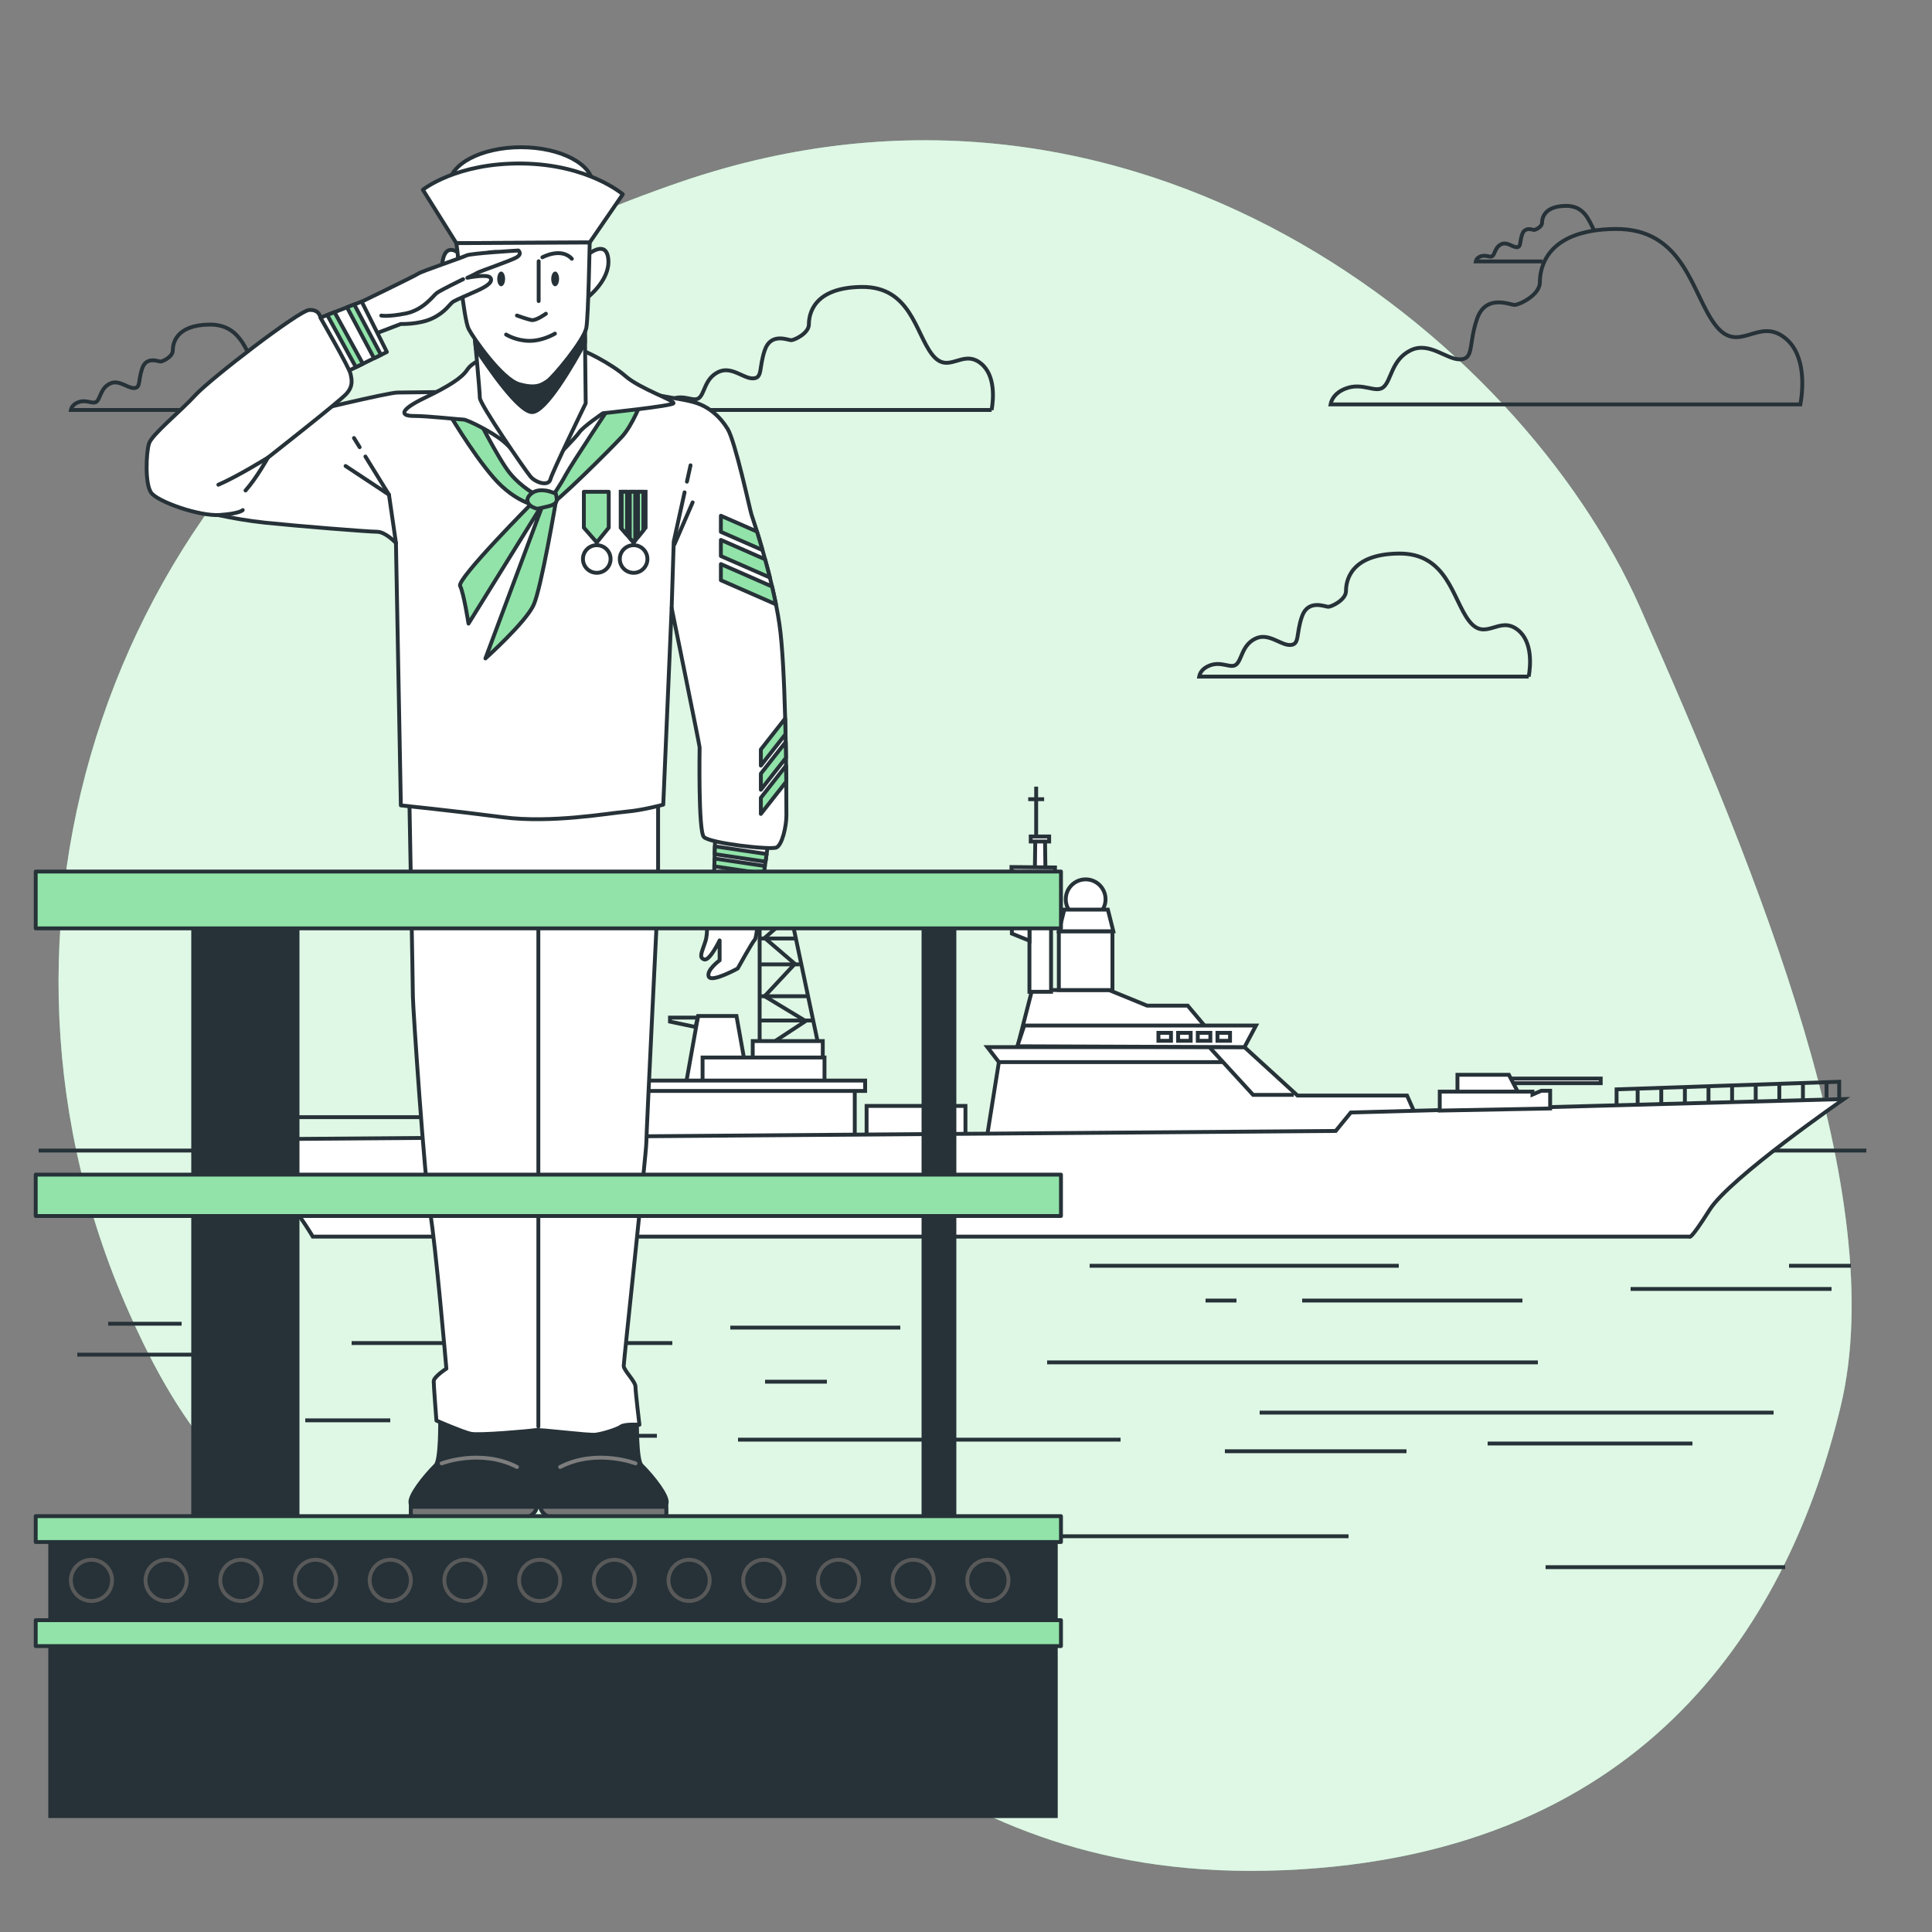 <svg xmlns="http://www.w3.org/2000/svg" xmlns:xlink="http://www.w3.org/1999/xlink" x="0px" y="0px" viewBox="0 0 500 500" style="enable-background:new 0 0 500 500;" xml:space="preserve"><rect x="0" y="0" width="500" height="500" fill="#808080" stroke="none"/><g id="Background_Simple">	<g>		<path style="fill:#92E3A9;" d="M34.433,341.996c-46.687-101.657-5.886-222.412,93.278-274.182   c14.601-7.623,30.784-14.708,48.645-20.814c117-40,217,40,248,110s65,153,52,207s-49,116-144,120s-123-59-175-70s-91-3-122-70   C35.047,343.33,34.739,342.662,34.433,341.996z"></path>		<path style="opacity:0.7;fill:#FFFFFF;" d="M34.433,341.996c-46.687-101.657-5.886-222.412,93.278-274.182   c14.601-7.623,30.784-14.708,48.645-20.814c117-40,217,40,248,110s65,153,52,207s-49,116-144,120s-123-59-175-70s-91-3-122-70   C35.047,343.33,34.739,342.662,34.433,341.996z"></path>	</g></g><g id="Clouds">	<g>		<path style="fill:none;stroke:#263238;stroke-miterlimit:10;" d="M465.939,104.663c0.644-3.654,1.574-12.72-3.941-17.168   c-7.003-5.647-11.972,4.518-18.072-3.388c-6.099-7.906-7.906-25.074-25.978-24.849c-18.072,0.226-19.427,10.391-19.427,13.78   c0,3.388-5.422,5.873-6.551,5.873c-1.13,0-7.454-2.937-9.714,3.614c-2.259,6.551-0.727,10.34-4.317,10.479   c-3.59,0.138-8.048-4.758-12.935-2.31c-4.886,2.448-4.886,7.644-6.919,9.451c-2.033,1.807-5.421-1.355-9.939,0.452   c-2.738,1.095-3.563,2.85-3.792,4.066H465.939z"></path>		<path style="fill:none;stroke:#263238;stroke-miterlimit:10;" d="M256.628,106.103c0.452-2.563,1.104-8.922-2.764-12.041   c-4.911-3.961-8.397,3.169-12.675-2.376c-4.278-5.545-5.545-17.586-18.22-17.428s-13.625,7.288-13.625,9.664   c0,2.377-3.802,4.119-4.594,4.119c-0.792,0-5.228-2.06-6.813,2.535c-1.584,4.595-0.51,7.252-3.028,7.349   c-2.518,0.097-5.645-3.337-9.072-1.62c-3.427,1.717-3.427,5.361-4.853,6.628c-1.426,1.268-3.802-0.951-6.971,0.317   c-1.92,0.768-2.499,1.999-2.66,2.852H256.628z"></path>		<path style="fill:none;stroke:#263238;stroke-miterlimit:10;" d="M77.538,106.103c0.313-1.778,0.766-6.192-1.919-8.357   c-3.409-2.749-5.828,2.199-8.797-1.649c-2.969-3.849-3.849-12.206-12.645-12.096c-8.797,0.11-9.457,5.058-9.457,6.708   c0,1.649-2.639,2.859-3.189,2.859c-0.55,0-3.629-1.429-4.728,1.759c-1.1,3.189-0.354,5.033-2.101,5.101   c-1.747,0.067-3.918-2.316-6.296-1.124c-2.379,1.192-2.379,3.721-3.368,4.6c-0.99,0.88-2.639-0.66-4.838,0.22   c-1.333,0.533-1.734,1.387-1.846,1.979H77.538z"></path>		<path style="fill:none;stroke:#263238;stroke-miterlimit:10;" d="M395.628,175.103c0.452-2.563,1.104-8.922-2.764-12.041   c-4.911-3.961-8.397,3.169-12.675-2.377c-4.278-5.545-5.545-17.586-18.22-17.428c-12.675,0.158-13.625,7.288-13.625,9.664   c0,2.376-3.802,4.119-4.595,4.119c-0.792,0-5.228-2.06-6.813,2.535c-1.584,4.595-0.51,7.252-3.028,7.349   c-2.517,0.097-5.645-3.337-9.072-1.62c-3.427,1.717-3.427,5.361-4.853,6.628c-1.426,1.268-3.802-0.951-6.971,0.317   c-1.92,0.768-2.499,1.999-2.66,2.852H395.628z"></path>		<path style="fill:none;stroke:#263238;stroke-miterlimit:10;" d="M412.495,59.523c-1.348-2.691-2.588-6.301-7.258-6.243   c-5.723,0.071-6.152,3.291-6.152,4.364c0,1.073-1.717,1.86-2.074,1.86c-0.358,0-2.361-0.93-3.076,1.145   c-0.715,2.074-0.23,3.274-1.367,3.318c-1.137,0.044-2.548-1.507-4.096-0.731c-1.547,0.775-1.547,2.421-2.191,2.993   c-0.644,0.572-1.717-0.429-3.147,0.143c-0.867,0.347-1.129,0.903-1.201,1.288h17.256"></path>	</g></g><g id="Sea">	<g>		<line style="fill:none;stroke:#263238;stroke-miterlimit:10;" x1="10" y1="297.762" x2="483" y2="297.762"></line>		<line style="fill:none;stroke:#263238;stroke-miterlimit:10;" x1="474" y1="333.582" x2="422" y2="333.582"></line>		<line style="fill:none;stroke:#263238;stroke-miterlimit:10;" x1="337" y1="336.582" x2="394" y2="336.582"></line>		<line style="fill:none;stroke:#263238;stroke-miterlimit:10;" x1="385" y1="373.582" x2="438" y2="373.582"></line>		<line style="fill:none;stroke:#263238;stroke-miterlimit:10;" x1="459" y1="365.582" x2="326" y2="365.582"></line>		<line style="fill:none;stroke:#263238;stroke-miterlimit:10;" x1="317" y1="375.582" x2="364" y2="375.582"></line>		<line style="fill:none;stroke:#263238;stroke-miterlimit:10;" x1="398" y1="352.582" x2="271" y2="352.582"></line>		<line style="fill:none;stroke:#263238;stroke-miterlimit:10;" x1="320" y1="336.582" x2="312" y2="336.582"></line>		<line style="fill:none;stroke:#263238;stroke-miterlimit:10;" x1="191" y1="372.582" x2="290" y2="372.582"></line>		<line style="fill:none;stroke:#263238;stroke-miterlimit:10;" x1="462" y1="405.582" x2="400" y2="405.582"></line>		<line style="fill:none;stroke:#263238;stroke-miterlimit:10;" x1="479" y1="327.582" x2="463" y2="327.582"></line>		<line style="fill:none;stroke:#263238;stroke-miterlimit:10;" x1="362" y1="327.582" x2="282" y2="327.582"></line>		<line style="fill:none;stroke:#263238;stroke-miterlimit:10;" x1="214" y1="357.582" x2="198" y2="357.582"></line>		<line style="fill:none;stroke:#263238;stroke-miterlimit:10;" x1="233" y1="343.582" x2="189" y2="343.582"></line>		<line style="fill:none;stroke:#263238;stroke-miterlimit:10;" x1="91" y1="347.582" x2="174" y2="347.582"></line>		<line style="fill:none;stroke:#263238;stroke-miterlimit:10;" x1="170" y1="371.582" x2="162" y2="371.582"></line>		<line style="fill:none;stroke:#263238;stroke-miterlimit:10;" x1="79" y1="367.582" x2="101" y2="367.582"></line>		<line style="fill:none;stroke:#263238;stroke-miterlimit:10;" x1="20" y1="350.582" x2="60" y2="350.582"></line>		<line style="fill:none;stroke:#263238;stroke-miterlimit:10;" x1="28" y1="342.582" x2="47" y2="342.582"></line>		<line style="fill:none;stroke:#263238;stroke-miterlimit:10;" x1="349" y1="397.582" x2="226" y2="397.582"></line>	</g></g><g id="Ship_2">	<g>		<rect x="136.397" y="278.157" style="fill:#FFFFFF;stroke:#263238;stroke-miterlimit:10;" width="10.294" height="18.127"></rect>		<rect x="143.036" y="286.213" style="fill:#FFFFFF;stroke:#263238;stroke-miterlimit:10;" width="31.927" height="7.758"></rect>		<g>			<polyline style="fill:none;stroke:#263238;stroke-miterlimit:10;" points="196.596,270.996 196.596,234.518 204.205,234.518     211.814,270.548    "></polyline>			<line style="fill:none;stroke:#263238;stroke-miterlimit:10;" x1="196.776" y1="242.88" x2="205.852" y2="242.88"></line>			<line style="fill:none;stroke:#263238;stroke-miterlimit:10;" x1="196.916" y1="249.583" x2="206.969" y2="249.583"></line>			<line style="fill:none;stroke:#263238;stroke-miterlimit:10;" x1="196.636" y1="257.821" x2="209.204" y2="257.821"></line>			<line style="fill:none;stroke:#263238;stroke-miterlimit:10;" x1="196.916" y1="264.105" x2="210.46" y2="264.105"></line>			<polyline style="fill:none;stroke:#263238;stroke-miterlimit:10;" points="204.735,236.736 197.893,242.74 205.713,249.443     197.893,257.821 208.505,264.244 199.988,269.83    "></polyline>		</g>		<polygon style="fill:#FFFFFF;stroke:#263238;stroke-miterlimit:10;" points="190.599,262.939 180.663,262.939 177.35,281.514    193.911,281.514   "></polygon>		<rect x="194.806" y="269.429" style="fill:#FFFFFF;stroke:#263238;stroke-miterlimit:10;" width="18.127" height="6.49"></rect>		<rect x="181.826" y="273.681" style="fill:#FFFFFF;stroke:#263238;stroke-miterlimit:10;" width="31.555" height="8.504"></rect>		<rect x="167.205" y="282.036" style="fill:#FFFFFF;stroke:#263238;stroke-miterlimit:10;" width="54.008" height="14.919"></rect>		<rect x="224.272" y="286.213" style="fill:#FFFFFF;stroke:#263238;stroke-miterlimit:10;" width="25.587" height="7.758"></rect>		<rect x="165.415" y="279.649" style="fill:#FFFFFF;stroke:#263238;stroke-miterlimit:10;" width="58.484" height="2.685"></rect>		<g>			<polygon style="fill:#FFFFFF;stroke:#263238;stroke-miterlimit:10;" points="262.839,272.786 267.091,256.225 287.008,256.225     296.855,260.254 307.373,260.254 316.772,271.443    "></polygon>			<path style="fill:#FFFFFF;stroke:#263238;stroke-miterlimit:10;" d="M255.23,295.463l3.282-20.589l-2.984-3.879h66.54    l13.726,12.532h28.347l2.387,5.371l-14.621,2.089l-3.581,4.476C348.327,295.463,254.335,294.568,255.23,295.463z"></path>			<g>				<polyline style="fill:#FFFFFF;stroke:#263238;stroke-miterlimit:10;" points="313.163,271.201 324.3,283.35 334.804,283.35          "></polyline>				<line style="fill:#FFFFFF;stroke:#263238;stroke-miterlimit:10;" x1="258.512" y1="274.875" x2="316.327" y2="274.875"></line>			</g>		</g>		<rect x="64.336" y="289.122" style="fill:none;stroke:#263238;stroke-miterlimit:10;" width="66.242" height="5.819"></rect>		<rect x="390.274" y="279.13" style="fill:#FFFFFF;stroke:#263238;stroke-miterlimit:10;" width="23.991" height="1.199"></rect>		<polygon style="fill:#FFFFFF;stroke:#263238;stroke-miterlimit:10;" points="377.188,282.838 377.188,278.149 390.492,278.149    392.782,282.511   "></polygon>		<path style="fill:#FFFFFF;stroke:#263238;stroke-miterlimit:10;" d="M62.293,294.859l283.387-2.17l3.906-4.774l127.589-3.472   c0,0-29.51,20.397-34.718,28.643c-5.208,8.245-5.208,6.944-5.208,6.944H80.954c0,0-5.642-9.548-11.717-15.189   S62.293,294.859,62.293,294.859z"></path>		<g>			<polyline style="fill:none;stroke:#263238;stroke-miterlimit:10;" points="418.368,286.07 418.368,281.923 475.982,279.959     475.982,284.105    "></polyline>			<line style="fill:none;stroke:#263238;stroke-miterlimit:10;" x1="423.824" y1="281.923" x2="423.824" y2="286.07"></line>			<line style="fill:none;stroke:#263238;stroke-miterlimit:10;" x1="429.934" y1="281.923" x2="429.934" y2="286.07"></line>			<line style="fill:none;stroke:#263238;stroke-miterlimit:10;" x1="436.045" y1="281.368" x2="436.045" y2="285.514"></line>			<line style="fill:none;stroke:#263238;stroke-miterlimit:10;" x1="442.156" y1="281.051" x2="442.156" y2="285.197"></line>			<line style="fill:none;stroke:#263238;stroke-miterlimit:10;" x1="448.266" y1="280.654" x2="448.266" y2="284.801"></line>			<line style="fill:none;stroke:#263238;stroke-miterlimit:10;" x1="454.377" y1="280.749" x2="454.377" y2="284.896"></line>			<line style="fill:none;stroke:#263238;stroke-miterlimit:10;" x1="460.487" y1="280.432" x2="460.487" y2="284.579"></line>			<line style="fill:none;stroke:#263238;stroke-miterlimit:10;" x1="466.598" y1="280.337" x2="466.598" y2="284.483"></line>			<line style="fill:none;stroke:#263238;stroke-miterlimit:10;" x1="472.709" y1="279.94" x2="472.709" y2="284.087"></line>		</g>		<polygon style="fill:#FFFFFF;stroke:#263238;stroke-miterlimit:10;" points="265.077,265.401 325.052,265.401 322.069,270.996    263.286,270.772   "></polygon>		<rect x="266.419" y="239.889" style="fill:#FFFFFF;stroke:#263238;stroke-miterlimit:10;" width="5.595" height="16.784"></rect>		<circle style="fill:#FFFFFF;stroke:#263238;stroke-miterlimit:10;" cx="280.966" cy="232.727" r="5.147"></circle>		<rect x="274.028" y="241.008" style="fill:#FFFFFF;stroke:#263238;stroke-miterlimit:10;" width="13.875" height="15.218"></rect>		<polygon style="fill:#FFFFFF;stroke:#263238;stroke-miterlimit:10;" points="286.717,235.413 275.438,235.413 274.028,241.008    288.127,241.008   "></polygon>		<polygon style="fill:#FFFFFF;stroke:#263238;stroke-miterlimit:10;" points="270.447,217.235 267.933,217.235 267.618,239.882    270.761,239.882   "></polygon>		<rect x="266.752" y="216.477" style="fill:#FFFFFF;stroke:#263238;stroke-miterlimit:10;" width="4.768" height="1.3"></rect>		<polygon style="fill:#FFFFFF;stroke:#263238;stroke-miterlimit:10;" points="261.767,224.387 261.767,225.362 267.077,226.987    270.761,226.987 273.036,225.362 273.036,224.495   "></polygon>		<line style="fill:none;stroke:#263238;stroke-miterlimit:10;" x1="268.16" y1="216.368" x2="268.16" y2="203.582"></line>		<line style="fill:none;stroke:#263238;stroke-miterlimit:10;" x1="266.102" y1="206.833" x2="270.219" y2="206.833"></line>		<polygon style="fill:#FFFFFF;stroke:#263238;stroke-miterlimit:10;" points="266.419,239.889 261.875,239.889 261.875,241.616    266.426,243.458   "></polygon>		<rect x="299.801" y="267.296" style="fill:#FFFFFF;stroke:#263238;stroke-miterlimit:10;" width="3.251" height="2.059"></rect>		<rect x="304.893" y="267.296" style="fill:#FFFFFF;stroke:#263238;stroke-miterlimit:10;" width="3.251" height="2.059"></rect>		<rect x="309.986" y="267.296" style="fill:#FFFFFF;stroke:#263238;stroke-miterlimit:10;" width="3.251" height="2.059"></rect>		<rect x="315.079" y="267.296" style="fill:#FFFFFF;stroke:#263238;stroke-miterlimit:10;" width="3.251" height="2.059"></rect>		<rect x="198.312" y="231.989" style="fill:none;stroke:#263238;stroke-miterlimit:10;" width="5.585" height="2.234"></rect>		<rect x="188.677" y="228.917" style="fill:none;stroke:#263238;stroke-miterlimit:10;" width="17.175" height="1.257"></rect>		<polygon style="fill:none;stroke:#263238;stroke-miterlimit:10;" points="198.312,231.989 192.308,230.313 205.852,230.313    203.897,231.989   "></polygon>		<polygon style="fill:none;stroke:#263238;stroke-miterlimit:10;" points="180.586,263.357 173.394,263.357 173.394,264.397    179.98,265.783   "></polygon>		<polygon style="fill:#FFFFFF;stroke:#263238;stroke-miterlimit:10;" points="372.608,287.418 372.608,282.511 396.599,282.511    396.599,283.274 398.889,282.293 401.179,282.293 401.179,286.873   "></polygon>	</g></g><g id="Character">	<g>					<ellipse style="fill:#FFFFFF;stroke:#263238;stroke-linecap:round;stroke-linejoin:round;stroke-miterlimit:10;" cx="134.839" cy="47.939" rx="18.616" ry="9.835"></ellipse>		<path style="fill:#FFFFFF;stroke:#263238;stroke-linecap:round;stroke-linejoin:round;stroke-miterlimit:10;" d="M118.096,62.925   l-8.664-13.816c0,0,8.664-7.025,25.758-6.791c17.094,0.234,25.992,7.962,25.992,7.962l-8.571,12.48L118.096,62.925z"></path>		<path style="fill:#FFFFFF;stroke:#263238;stroke-linecap:round;stroke-linejoin:round;stroke-miterlimit:10;" d="M185.535,224.176   c0,0-2.81,8.898-2.81,11.474c0,2.576,0.702,5.386-0.234,8.196c-0.937,2.81-1.639,3.981-0.234,4.449   c1.405,0.468,3.981-4.917,3.981-4.917v5.152c0,0-3.512,2.576-2.81,4.215c0.702,1.639,7.493-2.107,7.493-2.107   s3.747-6.791,4.449-7.493s2.107-18.031,2.107-18.031L185.535,224.176z"></path>		<polygon style="fill:#FFFFFF;stroke:#263238;stroke-linecap:round;stroke-linejoin:round;stroke-miterlimit:10;" points="   185.067,216.917 184.833,225.815 197.42,227.829 198.882,217.619   "></polygon>		<g>			<g>				<path style="fill:#263238;stroke:#263238;stroke-linecap:round;stroke-linejoin:round;stroke-miterlimit:10;" d="     M116.945,363.653l-3.036,3.759c0,0,0.158,10.457-1.173,11.789c-3.121,3.121-6.861,7.955-6.5,9.763     c0.362,1.808-0.361,3.616,0.723,3.977c1.085,0.361,28.787,0,28.787,0s3.254-0.723,3.254-3.616c0-2.892,0-24.225,0-24.225     L116.945,363.653z"></path>				<path style="fill:#757575;stroke:#263238;stroke-linecap:round;stroke-linejoin:round;stroke-miterlimit:10;" d="     M106.338,389.965c0.046,1.429-0.26,2.682,0.621,2.975c1.085,0.362,28.787,0,28.787,0s2.755-0.618,3.191-2.975H106.338z"></path>			</g>			<path style="fill:none;stroke:#7D7D7D;stroke-linecap:round;stroke-linejoin:round;stroke-miterlimit:10;" d="M114.297,378.723    c0,0,10.143-3.901,19.506,0.936"></path>		</g>		<g>			<g>				<path style="fill:#263238;stroke:#263238;stroke-linecap:round;stroke-linejoin:round;stroke-miterlimit:10;" d="     M161.818,363.653l3.036,3.759c0,0-0.158,10.457,1.173,11.789c3.121,3.121,6.861,7.955,6.5,9.763     c-0.362,1.808,0.362,3.616-0.723,3.977c-1.085,0.361-28.787,0-28.787,0s-3.254-0.723-3.254-3.616c0-2.892,0-24.225,0-24.225     L161.818,363.653z"></path>				<path style="fill:#757575;stroke:#263238;stroke-linecap:round;stroke-linejoin:round;stroke-miterlimit:10;" d="     M172.425,389.965c-0.046,1.429,0.26,2.682-0.621,2.975c-1.085,0.362-28.787,0-28.787,0s-2.755-0.618-3.191-2.975H172.425z"></path>			</g>			<path style="fill:none;stroke:#7D7D7D;stroke-linecap:round;stroke-linejoin:round;stroke-miterlimit:10;" d="M164.467,378.723    c0,0-10.143-3.901-19.506,0.936"></path>		</g>		<path style="fill:#FFFFFF;stroke:#263238;stroke-linecap:round;stroke-linejoin:round;stroke-miterlimit:10;" d="M105.92,205.531   c0,0,0.937,49.877,0.937,52.453s3.044,47.769,4.449,55.731c1.405,7.962,4.215,40.486,4.215,40.486s-3.278,2.108-3.278,3.278   s0.702,10.162,0.702,10.162s6.791,2.951,8.898,3.419c2.107,0.468,15.221-0.702,16.626-0.937   c1.405-0.234,13.816,1.405,15.689,1.171c1.873-0.234,5.62-1.405,6.556-2.107c0.937-0.703,4.77-0.472,4.77-0.472   s-1.023-8.426-1.023-9.831c0-1.405-3.044-4.215-3.044-5.386s5.854-55.238,5.854-57.814c0-2.576,3.044-64.395,3.044-64.395v-24.587   L105.92,205.531z"></path>		<g>			<path style="fill:#FFFFFF;stroke:#263238;stroke-linecap:round;stroke-linejoin:round;stroke-miterlimit:10;" d="M203.52,210.99    c0,2.89-1.09,7.6-2.54,8.32c-1.45,0.73-17.38-1.08-18.83-2.71c-1.45-1.63-1.09-22.64-1.09-23.18c0-0.54-7.24-36.06-7.24-36.06    l-2.17,50.88c0,0-5.25,1.45-9.6,1.82c-4.35,0.36-19.38,3.07-31.87,1.44c-12.49-1.63-26.44-3.07-26.44-3.07l-1.27-67.91    c0,0-2.71-2.9-4.88-2.9c-2.18,0-20.29-1.45-28.98-2.35c-8.69-0.91-17.2-3.08-19.55-3.8c-2.36-0.73-5.07-2.18-3.63-5.44    c1.45-3.25,31.87-18.83,31.87-18.83s23.18-5.61,25.54-5.61c2.35,0,13.76-0.18,13.76-0.18s17.2-0.73,22.27-0.73    c5.07,0,26.8,0.73,31.51,1.63c4.71,0.91,8.33,1.27,10.86,2.36c2.54,1.08,5.07,3.08,7.07,6.33c1.99,3.26,5.79,21.01,6.15,22.1    c0.37,1.08,5.44,16.11,7.25,28.43c0.8,5.41,1.24,15.05,1.49,24.42c0.04,1.36,0.07,2.72,0.09,4.05c0.02,0.68,0.03,1.36,0.05,2.04    c0.02,1.39,0.05,2.76,0.07,4.08c0.01,0.7,0.02,1.38,0.02,2.05c0.02,1.45,0.04,2.83,0.05,4.11v0.01    C203.52,206.88,203.52,210.17,203.52,210.99z"></path>			<g>				<path style="fill:#FFFFFF;stroke:#263238;stroke-linecap:round;stroke-linejoin:round;stroke-miterlimit:10;" d="     M158.018,144.669c0-1.975-1.601-3.576-3.576-3.576s-3.576,1.601-3.576,3.576s1.601,3.576,3.576,3.576     S158.018,146.644,158.018,144.669z"></path>				<polygon style="fill:#92E3A9;stroke:#263238;stroke-linecap:round;stroke-linejoin:round;stroke-miterlimit:10;" points="     157.541,136.565 154.442,140.379 151.105,136.565 151.105,127.269 157.541,127.269     "></polygon>			</g>			<g>				<path style="fill:#FFFFFF;stroke:#263238;stroke-linecap:round;stroke-linejoin:round;stroke-miterlimit:10;" d="     M167.553,144.669c0-1.975-1.601-3.576-3.576-3.576s-3.576,1.601-3.576,3.576s1.601,3.576,3.576,3.576     S167.553,146.644,167.553,144.669z"></path>				<polygon style="fill:#263238;stroke:#263238;stroke-miterlimit:10;" points="167.076,136.565 163.977,140.379 160.64,136.565      160.64,127.269 167.076,127.269     "></polygon>				<g>					<polygon style="fill:#92E3A9;stroke:#263238;stroke-linecap:round;stroke-linejoin:round;stroke-miterlimit:10;" points="      164.398,139.861 164.398,127.269 162.99,127.269 162.99,139.251 163.977,140.379      "></polygon>					<polygon style="fill:#92E3A9;stroke:#263238;stroke-linecap:round;stroke-linejoin:round;stroke-miterlimit:10;" points="      166.51,127.269 165.102,127.269 165.102,138.994 166.51,137.262      "></polygon>					<polygon style="fill:#92E3A9;stroke:#263238;stroke-linecap:round;stroke-linejoin:round;stroke-miterlimit:10;" points="      160.878,136.837 162.286,138.446 162.286,127.269 160.878,127.269      "></polygon>				</g>			</g>			<g>				<path style="fill:#92E3A9;stroke:#263238;stroke-linecap:round;stroke-linejoin:round;stroke-miterlimit:10;" d="     M186.563,133.476v4.171l10.768,4.717c-0.516-1.8-1.006-3.426-1.431-4.798L186.563,133.476z"></path>				<path style="fill:#92E3A9;stroke:#263238;stroke-linecap:round;stroke-linejoin:round;stroke-miterlimit:10;" d="     M199.802,151.788l-13.238-5.799v4.171l14.243,6.24C200.498,154.859,200.159,153.313,199.802,151.788z"></path>				<path style="fill:#92E3A9;stroke:#263238;stroke-linecap:round;stroke-linejoin:round;stroke-miterlimit:10;" d="     M186.563,139.732v4.171l12.673,5.552c-0.406-1.63-0.825-3.212-1.238-4.713L186.563,139.732z"></path>			</g>			<g>				<path style="fill:#92E3A9;stroke:#263238;stroke-linecap:round;stroke-linejoin:round;stroke-miterlimit:10;" d="M203.29,190     l-6.38,8.13v-4.17l6.29-8.01C203.24,187.31,203.27,188.67,203.29,190z"></path>				<path style="fill:#92E3A9;stroke:#263238;stroke-linecap:round;stroke-linejoin:round;stroke-miterlimit:10;" d="M203.48,202.28     v0.01l-6.57,8.35v-4.17l6.52-8.3C203.45,199.62,203.47,201,203.48,202.28z"></path>				<path style="fill:#92E3A9;stroke:#263238;stroke-linecap:round;stroke-linejoin:round;stroke-miterlimit:10;" d="M203.41,196.12     l-6.5,8.27v-4.17l6.43-8.18C203.36,193.43,203.39,194.8,203.41,196.12z"></path>			</g>			<polyline style="fill:none;stroke:#263238;stroke-linecap:round;stroke-linejoin:round;stroke-miterlimit:10;" points="    102.475,140.521 100.664,128.026 94.568,118.151    "></polyline>							<line style="fill:none;stroke:#263238;stroke-linecap:round;stroke-linejoin:round;stroke-miterlimit:10;" x1="93.076" y1="115.733" x2="91.61" y2="113.359"></line>							<line style="fill:none;stroke:#263238;stroke-linecap:round;stroke-linejoin:round;stroke-miterlimit:10;" x1="100.664" y1="128.026" x2="89.437" y2="120.602"></line>							<line style="fill:none;stroke:#263238;stroke-linecap:round;stroke-linejoin:round;stroke-miterlimit:10;" x1="177.778" y1="124.652" x2="178.709" y2="120.421"></line>			<polyline style="fill:none;stroke:#263238;stroke-linecap:round;stroke-linejoin:round;stroke-miterlimit:10;" points="    173.82,157.361 174.363,140.159 177.17,127.413    "></polyline>							<line style="fill:none;stroke:#263238;stroke-linecap:round;stroke-linejoin:round;stroke-miterlimit:10;" x1="174.544" y1="140.883" x2="179.253" y2="130.018"></line>		</g>		<g>			<path style="fill:#92E3A9;stroke:#263238;stroke-linecap:round;stroke-linejoin:round;stroke-miterlimit:10;" d="    M115.754,106.246c0,0,6.088,10.537,11.942,17.328c5.854,6.791,12.176,7.962,14.05,7.493c1.873-0.468,16.391-14.986,19.201-18.031    c2.81-3.044,5.152-9.367,5.152-9.367h-7.259c0,0-10.771,16.157-12.411,19.201c-1.639,3.044-3.513,5.62-3.513,5.62l-4.215-0.468    c0,0-3.747-1.873-6.791-5.62c-3.044-3.747-9.367-16.391-9.367-16.391L115.754,106.246z"></path>			<path style="fill:#92E3A9;stroke:#263238;stroke-linecap:round;stroke-linejoin:round;stroke-miterlimit:10;" d="    M138.294,129.592c0,0-20.157,20.265-19.219,22.048c0.938,1.783,2.175,9.745,2.175,9.745l19.452-31.368l-15.077,40.385    c0,0,10.496-9.398,12.497-13.896c2.001-4.498,5.828-27.213,5.828-27.213S141.869,124.051,138.294,129.592z"></path>			<path style="fill:#92E3A9;stroke:#263238;stroke-linecap:round;stroke-linejoin:round;stroke-miterlimit:10;" d="    M143.854,127.789c0,0-3.747-1.873-6.088-0.234c-2.342,1.639-0.937,3.278,0.234,3.747c1.171,0.468,0.702,0.468,3.747-0.234    S144.088,129.194,143.854,127.789z"></path>		</g>		<path style="fill:#FFFFFF;stroke:#263238;stroke-linecap:round;stroke-linejoin:round;stroke-miterlimit:10;" d="M125.121,92.898   c0,0-2.81,0.702-4.215,2.81c-1.405,2.107-4.683,4.215-11.006,7.259s-6.557,4.683-2.81,4.683c3.747,0,11.942,0.937,12.879,0.937   c0.937,0,7.493,3.278,10.303,5.62c2.81,2.342,4.449,5.152,4.449,5.152l9.132-0.937c0,0,5.152-5.152,6.088-6.557   c0.937-1.405,6.088-4.917,6.088-4.917s17.796-1.873,18.265-2.576c0.468-0.702-8.664-3.747-12.411-7.025   c-3.747-3.278-10.771-6.791-12.879-7.259c-2.107-0.468-21.075,0.468-21.075,0.468L125.121,92.898z"></path>		<g>			<path style="fill:#FFFFFF;stroke:#263238;stroke-linecap:round;stroke-linejoin:round;stroke-miterlimit:10;" d="M122.779,86.342    c0,0,1.405,14.987,1.405,16.626s11.708,18.733,13.113,20.372c1.405,1.639,4.683,2.576,5.152,0.702    c0.468-1.873,9.132-19.67,9.132-19.67l-0.234-20.84c0,0-10.537,7.962-12.879,8.898c-2.342,0.937-14.752-8.196-14.752-8.196    S122.545,85.405,122.779,86.342z"></path>			<path style="fill:#263238;stroke:#263238;stroke-linecap:round;stroke-linejoin:round;stroke-miterlimit:10;" d="M123.716,84.234    c0,0-1.171,1.171-0.937,2.107c0,0,0.154,1.639,0.359,3.888c3.37,5.143,11.028,16.237,14.492,16.419    c3.501,0.184,10.72-12.359,13.775-17.982l-0.058-5.134c0,0-10.537,7.962-12.879,8.898    C136.127,93.367,123.716,84.234,123.716,84.234z"></path>		</g>		<g>			<path style="fill:#FFFFFF;stroke:#263238;stroke-linecap:round;stroke-linejoin:round;stroke-miterlimit:10;" d="M119.033,65.735    c0,0-3.513-3.278-4.449,1.639c-0.937,4.917,5.386,10.069,5.386,10.069L119.033,65.735z"></path>			<path style="fill:#FFFFFF;stroke:#263238;stroke-linecap:round;stroke-linejoin:round;stroke-miterlimit:10;" d="M152.05,65.969    c0,0,4.917-4.215,5.386,1.171c0.468,5.386-5.386,9.835-5.386,9.835V65.969z"></path>			<path style="fill:#FFFFFF;stroke:#263238;stroke-linecap:round;stroke-linejoin:round;stroke-miterlimit:10;" d="M118.379,64.969    c0,0,1.564,17.592,2.924,20.193c1.359,2.6,8.67,13.034,13.098,14.282c4.428,1.249,5.853,0.103,7.274-0.809    c1.421-0.912,9.555-10.605,10.081-13.875c0.526-3.27,0.855-22,0.855-22l-34.515,0.165L118.379,64.969z"></path>							<line style="fill:none;stroke:#263238;stroke-linecap:round;stroke-linejoin:round;stroke-miterlimit:10;" x1="139.405" y1="67.609" x2="139.405" y2="77.912"></line>			<path style="fill:none;stroke:#263238;stroke-linecap:round;stroke-linejoin:round;stroke-miterlimit:10;" d="M133.785,81.658    c0,0,2.576,0.937,3.747,1.171c1.171,0.234,3.747-1.639,3.747-1.639"></path>			<path style="fill:none;stroke:#263238;stroke-linecap:round;stroke-linejoin:round;stroke-miterlimit:10;" d="M130.975,86.576    c0,0,2.576,1.639,6.088,1.639c3.512,0,6.557-1.873,6.557-1.873"></path>			<path style="fill:#263238;" d="M144.689,72.18c0,1.052-0.455,1.905-1.016,1.905s-1.016-0.853-1.016-1.905    s0.455-1.905,1.016-1.905S144.689,71.128,144.689,72.18z"></path>			<path style="fill:#263238;" d="M130.717,72.18c0,1.052-0.455,1.905-1.016,1.905s-1.016-0.853-1.016-1.905    s0.455-1.905,1.016-1.905S130.717,71.128,130.717,72.18z"></path>			<path style="fill:none;stroke:#263238;stroke-linecap:round;stroke-linejoin:round;stroke-miterlimit:10;" d="M140.37,66.591    c0,0,4.827-2.667,7.621,0.381"></path>			<path style="fill:none;stroke:#263238;stroke-linecap:round;stroke-linejoin:round;stroke-miterlimit:10;" d="M132.114,65.956    c0,0-5.335-2.032-7.875,0.635"></path>		</g>		<g>			<g>				<path style="fill:#FFFFFF;stroke:#263238;stroke-linecap:round;stroke-linejoin:round;stroke-miterlimit:10;" d="M91.791,78.954     c0,0,15.754-7.605,16.478-8.149c0.724-0.543,11.408-4.165,12.494-4.708c1.086-0.543,13.4-1.268,13.4-1.268     s1.086,0.905-0.543,1.811c-1.63,0.905-9.597,3.622-10.14,3.984c-0.543,0.362-2.535,1.268-2.535,1.268s5.251-1.087,5.976,0     c0.724,1.087-0.905,2.173-3.259,3.259c-2.354,1.087-5.432,2.354-6.338,2.897c-0.905,0.543-1.992,2.716-5.432,4.346     c-3.441,1.63-8.149,1.449-8.149,1.449l-7.605,2.897L91.791,78.954z"></path>				<path style="fill:none;stroke:#263238;stroke-linecap:round;stroke-linejoin:round;stroke-miterlimit:10;" d="M119.858,72.254     c0,0-5.976,2.897-6.881,3.622c-0.905,0.724-3.44,4.346-7.967,5.251c-4.527,0.905-6.338,0.543-6.338,0.543"></path>			</g>			<g>				<polygon style="fill:#FFFFFF;stroke:#263238;stroke-linecap:round;stroke-linejoin:round;stroke-miterlimit:10;" points="     93.602,78.048 100.121,91.086 89.799,96.156 82.918,82.213     "></polygon>				<g>					<polygon style="fill:#92E3A9;stroke:#263238;stroke-linecap:round;stroke-linejoin:round;stroke-miterlimit:10;" points="      89.799,79.531 96.803,92.716 98.6,91.833 91.675,78.799      "></polygon>					<polygon style="fill:#92E3A9;stroke:#263238;stroke-linecap:round;stroke-linejoin:round;stroke-miterlimit:10;" points="      92.108,95.022 93.906,94.139 86.57,80.789 84.691,81.522      "></polygon>				</g>			</g>			<path style="fill:#FFFFFF;stroke:#263238;stroke-linecap:round;stroke-linejoin:round;stroke-miterlimit:10;" d="M63.543,126.94    c2.897-3.259,5.794-8.511,5.794-8.511s18.47-14.486,20.281-16.478c1.811-1.992,1.449-3.622,1.086-5.251    c-0.362-1.63-7.786-14.486-7.786-14.486s-0.181-2.173-2.897-1.992c-2.716,0.181-25.713,17.927-29.516,22.092    c-3.803,4.165-11.227,10.14-11.951,12.494c-0.724,2.354-1.087,10.321,0.543,12.676c1.63,2.354,12.494,6.157,17.746,5.795    c5.251-0.362,5.976-1.268,5.976-1.268"></path>			<path style="fill:none;stroke:#263238;stroke-linecap:round;stroke-linejoin:round;stroke-miterlimit:10;" d="M69.337,118.429    c0,0-7.908,4.91-12.826,7.018"></path>		</g>					<line style="fill:none;stroke:#263238;stroke-linecap:round;stroke-linejoin:round;stroke-miterlimit:10;" x1="132.458" y1="232.85" x2="144.947" y2="235.66"></line>					<line style="fill:none;stroke:#263238;stroke-linecap:round;stroke-linejoin:round;stroke-miterlimit:10;" x1="139.327" y1="234.723" x2="139.327" y2="369.187"></line>		<g>			<polygon style="fill:#92E3A9;stroke:#263238;stroke-linecap:round;stroke-linejoin:round;stroke-miterlimit:10;" points="    185.011,219.035 184.958,221.049 198.111,223.002 198.395,221.022    "></polygon>			<polygon style="fill:#92E3A9;stroke:#263238;stroke-linecap:round;stroke-linejoin:round;stroke-miterlimit:10;" points="    197.667,226.103 197.951,224.123 184.928,222.197 184.875,224.211    "></polygon>		</g>	</g></g><g id="Ship_1">	<g>		<path style="fill:#263238;stroke:#263238;stroke-miterlimit:10;" d="M247,392.94v-79.437h24c1.657,0,3-1.343,3-3s-1.343-3-3-3h-24   v-67.965h24c1.657,0,3-1.343,3-3c0-1.657-1.343-3-3-3H13v6h37v67.965H13v6h37v79.437H13V470h260.238v-77.06H247z M239,392.94H77   v-79.437h162V392.94z M239,307.504H77v-67.965h162V307.504z"></path>		<g>			<path style="fill:none;stroke:#595959;stroke-miterlimit:10;" d="M29,409c0-2.945-2.388-5.333-5.333-5.333    c-2.946,0-5.333,2.388-5.333,5.333s2.388,5.333,5.333,5.333C26.612,414.333,29,411.945,29,409z"></path>			<circle style="fill:none;stroke:#595959;stroke-miterlimit:10;" cx="43" cy="409" r="5.333"></circle>			<path style="fill:none;stroke:#595959;stroke-miterlimit:10;" d="M67.667,409c0-2.945-2.388-5.333-5.333-5.333    c-2.946,0-5.333,2.388-5.333,5.333s2.388,5.333,5.333,5.333C65.279,414.333,67.667,411.945,67.667,409z"></path>			<path style="fill:none;stroke:#595959;stroke-miterlimit:10;" d="M87,409c0-2.945-2.388-5.333-5.333-5.333    c-2.946,0-5.333,2.388-5.333,5.333s2.388,5.333,5.333,5.333C84.612,414.333,87,411.945,87,409z"></path>			<circle style="fill:none;stroke:#595959;stroke-miterlimit:10;" cx="101" cy="409" r="5.333"></circle>			<path style="fill:none;stroke:#595959;stroke-miterlimit:10;" d="M125.667,409c0-2.945-2.388-5.333-5.333-5.333    c-2.946,0-5.333,2.388-5.333,5.333s2.388,5.333,5.333,5.333C123.279,414.333,125.667,411.945,125.667,409z"></path>			<path style="fill:none;stroke:#595959;stroke-miterlimit:10;" d="M145,409c0-2.945-2.388-5.333-5.333-5.333    c-2.946,0-5.333,2.388-5.333,5.333s2.388,5.333,5.333,5.333C142.612,414.333,145,411.945,145,409z"></path>			<circle style="fill:none;stroke:#595959;stroke-miterlimit:10;" cx="159" cy="409" r="5.333"></circle>			<path style="fill:none;stroke:#595959;stroke-miterlimit:10;" d="M183.667,409c0-2.945-2.388-5.333-5.333-5.333    c-2.945,0-5.333,2.388-5.333,5.333s2.388,5.333,5.333,5.333C181.279,414.333,183.667,411.945,183.667,409z"></path>			<path style="fill:none;stroke:#595959;stroke-miterlimit:10;" d="M203,409c0-2.945-2.388-5.333-5.333-5.333    c-2.946,0-5.333,2.388-5.333,5.333s2.388,5.333,5.333,5.333C200.612,414.333,203,411.945,203,409z"></path>			<circle style="fill:none;stroke:#595959;stroke-miterlimit:10;" cx="217" cy="409" r="5.333"></circle>			<path style="fill:none;stroke:#595959;stroke-miterlimit:10;" d="M241.667,409c0-2.945-2.388-5.333-5.333-5.333    c-2.946,0-5.333,2.388-5.333,5.333s2.388,5.333,5.333,5.333C239.279,414.333,241.667,411.945,241.667,409z"></path>			<path style="fill:none;stroke:#595959;stroke-miterlimit:10;" d="M261,409c0-2.945-2.388-5.333-5.333-5.333    c-2.946,0-5.333,2.388-5.333,5.333s2.388,5.333,5.333,5.333C258.612,414.333,261,411.945,261,409z"></path>		</g>					<rect x="9.242" y="225.554" style="fill:#92E3A9;stroke:#263238;stroke-linecap:round;stroke-linejoin:round;stroke-miterlimit:10;" width="265.335" height="14.707"></rect>					<rect x="9.242" y="303.991" style="fill:#92E3A9;stroke:#263238;stroke-linecap:round;stroke-linejoin:round;stroke-miterlimit:10;" width="265.335" height="10.703"></rect>					<rect x="9.242" y="392.376" style="fill:#92E3A9;stroke:#263238;stroke-linecap:round;stroke-linejoin:round;stroke-miterlimit:10;" width="265.335" height="6.703"></rect>					<rect x="9.242" y="419.306" style="fill:#92E3A9;stroke:#263238;stroke-linecap:round;stroke-linejoin:round;stroke-miterlimit:10;" width="265.335" height="6.703"></rect>	</g></g></svg>